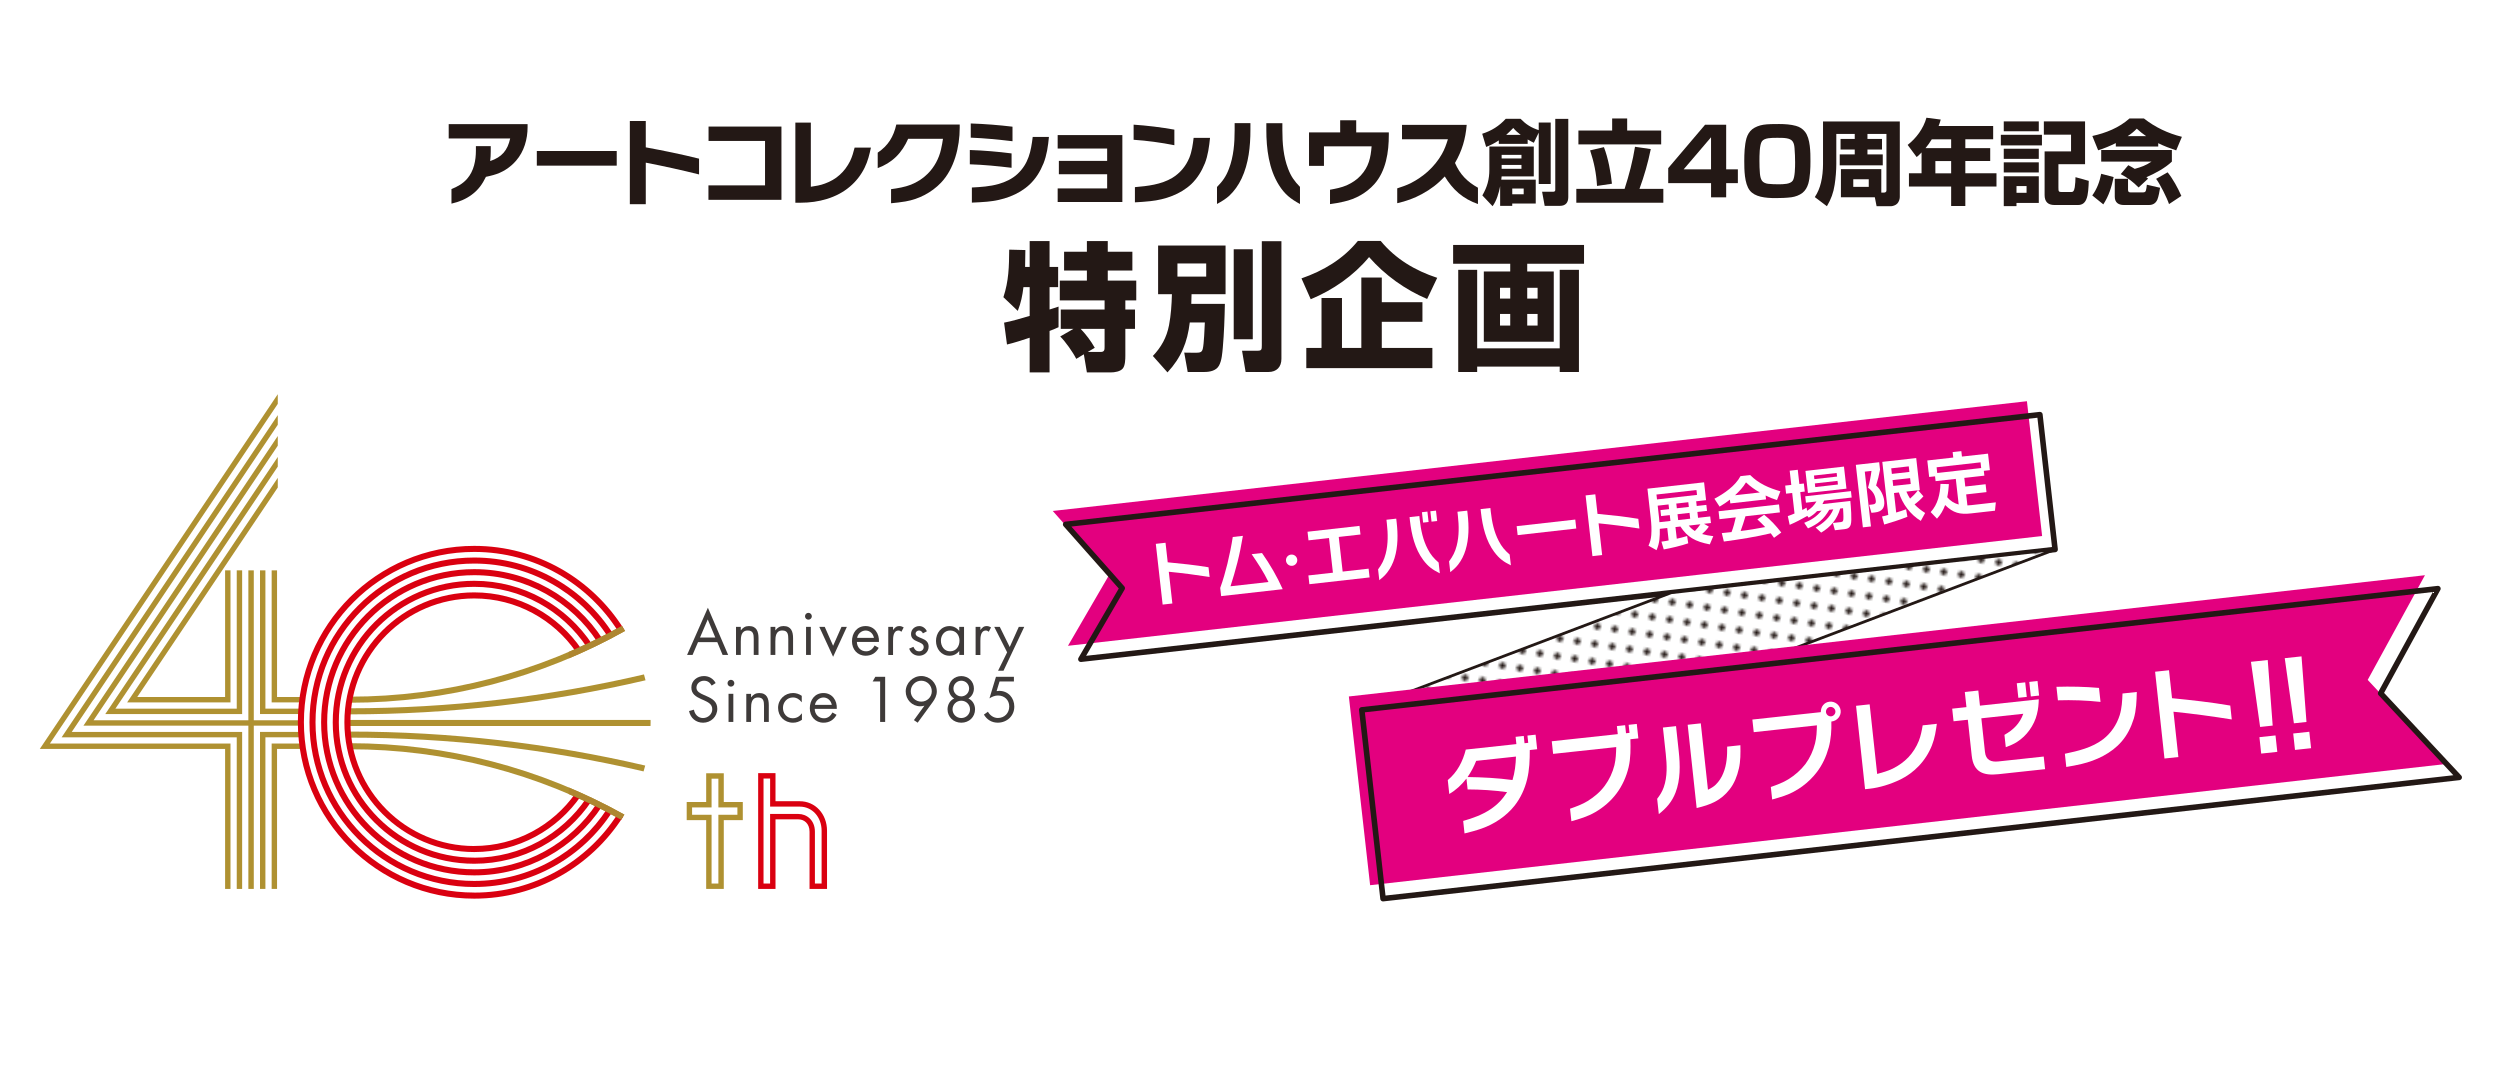 <?xml version="1.0" encoding="UTF-8"?>
<svg xmlns="http://www.w3.org/2000/svg" xmlns:xlink="http://www.w3.org/1999/xlink" viewBox="0 0 1024 440">
  <defs>
    <style>
      .cls-1, .cls-2 {
        fill: none;
      }

      .cls-3 {
        fill: #e3007f;
        mix-blend-mode: multiply;
      }

      .cls-4 {
        isolation: isolate;
      }

      .cls-5 {
        fill: #3e3a39;
      }

      .cls-6 {
        stroke: #fff;
        stroke-width: 2.16px;
      }

      .cls-6, .cls-7, .cls-2 {
        stroke-linecap: round;
        stroke-linejoin: round;
      }

      .cls-6, .cls-8 {
        fill: #fff;
      }

      .cls-7 {
        fill: url(#_新規パターンスウォッチ_10);
        stroke-width: 1.15px;
      }

      .cls-7, .cls-2 {
        stroke: #231815;
      }

      .cls-9 {
        fill: #231815;
      }

      .cls-10 {
        fill: #3e3a39;
      }

      .cls-11 {
        fill: #ae8630;
      }

      .cls-2 {
        stroke-width: 2.29px;
      }

      .cls-12 {
        fill: #af9131;
      }

      .cls-13 {
        fill: #da0010;
      }
    </style>
    <pattern id="_新規パターンスウォッチ_10" data-name="新規パターンスウォッチ 10" x="0" y="0" width="6.91" height="6.91" patternTransform="translate(-14256.82 -17087.43) rotate(-171.43) scale(1.03)" patternUnits="userSpaceOnUse" viewBox="0 0 6.91 6.91">
      <g>
        <rect class="cls-1" width="6.91" height="6.91"/>
        <rect class="cls-1" x="0" y="0" width="6.91" height="6.91"/>
        <path class="cls-9" d="M4.72,3.45c0,.7-.57,1.27-1.27,1.27s-1.27-.57-1.27-1.27.57-1.27,1.27-1.27,1.27.57,1.27,1.27Z"/>
      </g>
    </pattern>
  </defs>
  <g class="cls-4">
    <g id="_レイヤー_1" data-name="レイヤー_1">
      <g>
        <path class="cls-9" d="M193.23,79.75c-2.49,1.85-5.21,2.94-8.31,3.66v-5.96c2.49-1.02,4.64-2.19,6.42-4.23,2.76-3.17,3.59-7.47,3.59-11.59v-1.77h6.08v2.15c0,1.32-.08,2.64-.23,3.96,4.79-1.62,7.1-4.34,8.19-9.25h-25.18v-5.89h32.31v1.25c0,4.91-1.43,9.97-4.68,13.7-2.45,2.87-5.78,4.98-9.4,5.93-.98.3-1.96.49-2.98.72-1.47,3.02-3.1,5.32-5.81,7.32Z"/>
        <path class="cls-9" d="M219.88,67.85v-6h32.73v6h-32.73Z"/>
        <path class="cls-9" d="M264.51,66.61v17.03h-6.53v-34.09h6.53v10.8c7.32,1.36,14.61,2.83,21.82,4.64v6.46c-7.21-1.81-14.5-3.4-21.82-4.83Z"/>
        <path class="cls-9" d="M290.18,81.86v-5.93h23.18v-18.2h-23.14v-5.89h29.86v30.01h-29.9Z"/>
        <path class="cls-9" d="M354.17,68.65c-1.43,2.94-3.47,5.59-6,7.74-5.47,4.72-12.99,6.64-20.12,6.64h-2.27v-32.8h6.34v26.27c1.96-.3,3.93-.6,5.78-1.32,2.19-.79,4.3-1.96,6.04-3.55,1.77-1.55,3.17-3.51,4.23-5.59.87-1.77,1.4-3.7,1.89-5.59h6.68c-.6,2.79-1.28,5.62-2.57,8.19Z"/>
        <path class="cls-9" d="M365,77.48c2.76-.38,5.55-.83,8.15-1.85,2.53-1.02,4.87-2.49,6.79-4.42,2.76-2.72,4.68-6.3,5.51-10.08.34-1.4.57-2.83.79-4.27h-14.27c-1.21,2.76-2.79,5.25-4.95,7.36-2.23,2.15-4.61,3.55-7.51,4.64v-6.34c4.3-2.87,6.49-6.53,7.62-11.51h25.97v1.36c0,7.74-2.23,16.8-7.7,22.5-3.85,4-8.98,6.68-14.46,7.63-1.96.34-3.96.57-5.96.75v-5.78Z"/>
        <path class="cls-9" d="M397.24,67.29v-5.85c5.74.19,11.44.68,17.1,1.4v5.89c-5.66-.68-11.36-1.25-17.1-1.43ZM397.62,56.38v-5.81c5.7.19,11.44.64,17.1,1.32v5.96c-5.7-.68-11.36-1.25-17.1-1.47ZM427.37,67.02c-1.28,3.21-3.13,6.19-5.66,8.57-4.64,4.34-11.1,6.46-17.33,7.02-2.11.19-4.19.3-6.3.38v-6.19c3.66-.19,7.36-.42,10.91-1.43,2.79-.79,5.59-2.08,7.74-4.08,4.57-4.27,5.55-9.29,6.27-15.21h6.64c-.34,3.74-.87,7.47-2.26,10.95Z"/>
        <path class="cls-9" d="M433.22,82.73v-5.55h20.27v-5.81h-19.78v-5.47h19.78v-5.06h-20.27v-5.51h26.5v27.41h-26.5Z"/>
        <path class="cls-9" d="M464.33,57.25v-6.19c5.59.38,11.17,1.06,16.69,2.04v6.38c-5.51-1.09-11.1-1.85-16.69-2.23ZM493.47,66.99c-1.25,3.13-3.06,6.04-5.47,8.38-4.49,4.23-10.76,6.38-16.8,7.02-2.11.23-4.23.38-6.34.49v-6.23c5.21-.45,10.76-1.06,15.33-3.81,3.13-1.89,5.55-4.79,6.95-8.19,1.06-2.6,1.43-5.44,1.77-8.19h6.72c-.38,3.59-.83,7.21-2.15,10.53Z"/>
        <path class="cls-9" d="M498.46,76.61c2.3-2.34,3.74-4.34,4.91-7.47,1.92-5.02,2.34-10.5,2.34-15.82v-2.87h6.46v2.76c0,6.72-.72,13.78-3.62,19.93-1.25,2.64-2.98,5.13-5.13,7.13-1.51,1.32-3.21,2.34-4.94,3.28v-6.95ZM523.86,75.82c-4.15-6.57-5.17-14.95-5.17-22.58v-2.79h6.57v2.91c0,5.29.42,10.76,2.34,15.74,1.17,3.1,2.57,5.1,4.87,7.44v7.02c-3.81-2.08-6.27-4-8.61-7.74Z"/>
        <path class="cls-9" d="M544.78,77.71c2.34-.42,4.64-.87,6.83-1.81,2.15-.98,4.15-2.26,5.74-4,3.32-3.62,4.08-7.29,4.46-11.97h-19.52v8h-6.12v-13.7h12.76v-4.98h6.57v4.98h13.36v1.02c0,6.98-1.13,14.76-5.93,20.16-3.28,3.66-7.7,6.12-12.5,7.17-1.89.42-3.62.79-5.66,1.02v-5.89Z"/>
        <path class="cls-9" d="M597.4,79.07c-2.26-1.92-4.08-4.27-5.62-6.79-2.83,3.02-5.74,5.25-9.36,7.21-3.17,1.74-6.57,2.95-10.12,3.74v-6.08c1.89-.6,3.74-1.25,5.51-2.11,2.57-1.32,4.95-2.94,7.06-4.83,2.27-2.08,4.23-4.45,5.74-7.13,1.09-1.89,1.81-3.96,2.45-6.04h-18.8v-5.89h26.5c-.49,5.78-1.89,10.57-4.79,15.59,2.04,4.72,4.95,7.66,9.4,10.15v6.68c-2.94-1.02-5.55-2.45-7.97-4.49Z"/>
        <path class="cls-9" d="M608.73,60.19l-1.62-5.4c3.81-1.21,6.95-3.17,9.63-6.12h6.08c2.3,2.34,4.3,3.59,7.44,4.64v-3.13h4.91v25.18h-4.91v-21.03l-2,4.15c-.87-.42-1.7-.87-2.53-1.36v1.81h-11.82v-1.43c-1.74,1.17-3.25,1.93-5.17,2.68ZM629.04,73.59v9.78h-9.63v.94h-4.95v-8.04c-.57,2.83-1.4,5.85-3.1,8.19l-4.19-4.42c2-3.47,2.87-6.53,2.87-10.53v-9.48h18.2v12.23h-13.17c-.04.45-.08.87-.15,1.32h14.12ZM615.07,63.44v1.47h8.12v-1.47h-8.12ZM615.07,67.55v1.59h8.12v-1.59h-8.12ZM622.89,55.25c-1.21-.94-2.08-1.66-3.06-2.83-.94.98-1.89,1.92-2.91,2.83h5.96ZM619.42,77.22v2.34h4.68v-2.34h-4.68ZM642.37,48.68v32.05c0,2.26-1.1,3.59-3.44,3.59h-6.23l-1.06-5.78h4.49c.49,0,.91-.15.91-.72v-29.14h5.32Z"/>
        <path class="cls-9" d="M665.43,77.37c1.81-5.55,3.36-11.51,4.27-17.25l6.46.94c-1.13,5.55-2.68,10.99-4.64,16.31h9.78v5.66h-35.64v-5.66h19.78ZM666.49,48.53v4.95h13.93v5.66h-33.9v-5.66h13.82v-4.95h6.15ZM660.26,75.25l-6.12.91c-.3-5.25-1.21-9.63-2.83-14.57l5.66-1.32c1.7,4.38,2.83,10.31,3.28,14.99Z"/>
        <path class="cls-9" d="M707.04,51.09v18.27h4.79v5.66h-4.79v5.81h-6.19v-5.81h-17.55v-6.15l15.1-17.78h8.64ZM689.63,69.36h11.21v-13.14l-11.21,13.14Z"/>
        <path class="cls-9" d="M740.64,75.33c-.42,1.4-1.17,2.72-2.34,3.66-1.25.98-2.91,1.58-4.53,1.81-2,.26-4.49.34-6.49.34-4.3,0-8.49-.49-10.57-3.13-2.23-2.83-2.26-8.61-2.26-12.04,0-2.98.11-6.49.91-9.36.42-1.4,1.17-2.72,2.34-3.66,1.25-.98,2.94-1.59,4.53-1.85,1.81-.3,4.49-.3,6.49-.3,2.45,0,4.87.19,6.87.75,1.62.45,2.76,1.21,3.7,2.38,2.27,2.76,2.27,8.61,2.27,12.04,0,2.95-.11,6.53-.91,9.36ZM721.69,57.89c-1.02,1.36-1.02,5.85-1.02,8.08,0,1.59.04,3.51.19,5.1.11,1.06.26,2.04.83,2.94.53.79,1.62,1.17,2.53,1.28,1.4.15,2.79.19,4.23.19,2.15,0,4.83-.04,5.85-1.47.94-1.32.98-5.74.98-7.44s-.08-4.08-.23-5.78c-.08-.98-.19-2.04-.79-2.87-1.02-1.47-3.62-1.47-6.23-1.47s-5.29,0-6.34,1.43Z"/>
        <path class="cls-9" d="M752.15,54.87v12.27c0,2.72-.26,5.89-.68,8.53-.49,3.25-1.47,5.96-3.17,8.8l-4.95-3.74c1.25-1.92,2-3.74,2.53-5.96.57-2.3.83-5.21.83-7.55v-17.48h31.45v30.99c0,.91-.42,2-1.02,2.64-.64.72-1.96,1.09-2.49,1.09h-6l-.72-3.66h-13.89v-11.51h16.54v9.59h1.13c.34,0,.98-.11.98-.91v-23.1h-7.78v2.04h5.96v4.34h-5.96v2h6.27v4.46h-17.63v-4.46h6.15v-2h-5.81v-4.34h5.81v-2.04h-7.55ZM759.1,73.44v3.1h6.34v-3.1h-6.34Z"/>
        <path class="cls-9" d="M785.07,64.34l-3.7-4.98c3.55-2.76,6.49-6.76,7.7-11.14l5.85.75c-.26.98-.49,1.7-.87,2.64h22.35v5.44h-11.4v3.62h10.19v5.28h-10.19v5.02h12.76v5.44h-12.76v7.97h-5.81v-7.97h-17.29v-5.44h5.17v-8.53c-.68.76-1.25,1.25-2,1.89ZM799.19,60.68v-3.62h-7.93c-.68,1.17-1.7,2.57-2.57,3.62h10.49ZM792.73,65.97v5.02h6.46v-5.02h-6.46Z"/>
        <path class="cls-9" d="M836.38,55.21v4.34h-16.84v-4.34h16.84ZM835.09,49.73v4.04h-14.35v-4.04h14.35ZM835.09,60.91v4.15h-14.35v-4.15h14.35ZM835.09,66.5v4.15h-14.35v-4.15h14.35ZM835.09,72.2v10.91h-9.14v1.32h-5.21v-12.23h14.35ZM825.96,76.2v2.76h4.12v-2.76h-4.12ZM854.04,49.73v17.52h-10.91v9.55c0,1.66.08,1.85,1.4,1.85h3.89c.6,0,1.13-.26,1.4-1.93.23-1.4.26-2.75.3-4.15l5.44,1.51c-.04,1.09-.08,2.53-.23,3.96-.15,1.4-.34,2.57-.76,3.55-.6,1.47-1.62,2.38-3.43,2.38h-9.63c-2.72,0-4.04-1.4-4.04-4.08v-17.89h10.83v-6.83h-11.14v-5.44h16.87Z"/>
        <path class="cls-9" d="M861.52,83.71l-4.53-3.66c1.93-2.64,3.06-5.74,3.66-8.87l5.1,1.36c-.87,4.08-1.92,7.62-4.23,11.17ZM859.4,61.55l-2.38-5.85c5.51-1.21,10.95-3.36,15.21-7.17h5.93c4.57,3.59,9.89,6.12,15.55,7.51l-2.34,5.55c-2.53-.83-4.98-1.77-7.36-2.94v1.36h-17.37v-1.4c-2.38,1.17-4.68,2.15-7.25,2.95ZM881.26,66.19h-20.61v-4.76h28.95v4.76c-2.64,2.57-7.06,4.98-10.46,6.38.23.19.49.42.72.6l-3.89,3.62c-2.34-2.34-4.38-3.93-7.32-5.47l3.1-3.66c.94.49,1.74.94,2.64,1.51,2.76-.79,4.45-1.36,6.87-2.98ZM871.64,73.25v4.46c0,.72.23,1.09.98,1.09h5.17c.64,0,1.02-.19,1.17-.76.19-.64.3-1.4.38-2.38l5.44,1.25c-.19,1.25-.64,3.74-1.13,4.87-.68,1.51-1.85,2.19-3.47,2.19h-10.23c-2.26,0-3.74-1.02-3.74-3.4v-7.32h5.44ZM879.07,55.77c-1.43-.98-2.57-1.89-3.85-3.06-1.21,1.25-2.26,2.08-3.74,3.06h7.59ZM893.49,80.24l-5.06,3.36c-.79-2.45-3.74-8.34-5.29-10.34l4.72-2.68c2.23,2.79,4.19,6.42,5.62,9.66Z"/>
      </g>
      <g>
        <path class="cls-9" d="M421.75,117.6h-2.55c-.4,3.45-1.02,6.46-2.32,9.74l-5.89-5.61c2.21-6.68,2.32-12.57,2.38-19.48l6.62.17c0,2.32-.06,4.81-.11,6.91h1.87v-10.59h8.15v10.59h3.51v8.27h-3.51v9.17c1.19-.4,2.43-.74,3.68-1.19v8.44c-1.19.57-2.44,1.08-3.68,1.53v16.99h-8.15v-14.21c-2.77.91-6.51,2.15-9.29,2.78l-1.19-8.95c3.11-.57,7.42-1.87,10.48-2.77v-11.78ZM434.49,134.7v-7.93h17.95v-3.74h-18.35v-8.1h11.1v-4.13h-9.34v-7.7h9.34v-4.36h8.55v4.36h10.08v7.7h-10.08v4.13h11.67v8.1h-4.47v3.74h3.96v7.93h-3.96v10.93c0,1.53-.06,4.08-1.02,5.27-1.02,1.3-3.4,1.64-4.93,1.64h-9.8l-1.25-7.42-3.11,1.87c-1.3-2.66-4.47-7.13-6.57-9.17l5.44-3.12h-5.21ZM448.42,142.46l-2.89,1.7h5.27c1.58,0,1.64-.85,1.64-2.1v-7.36h-9.8c2.21,2.32,4.19,4.93,5.78,7.76Z"/>
        <path class="cls-9" d="M478.21,152.54l-6-6.74c3.45-3.62,5.66-7.59,6.62-12.57.79-4.19,1.08-8.44,1.19-12.74h-5.66v-19.93h27.63v19.93h-13.93c-.06,1.3-.06,2.61-.11,3.96h13.76c-.11,5.78-.34,12.23-.85,17.95-.23,2.32-.4,5.21-1.53,7.3-1.13,2.15-3.79,2.66-6,2.66h-6.85l-1.42-7.93,4.7.06c2.04,0,2.55-.34,2.89-1.59.51-1.98.74-8.49.85-10.82h-6.17c-.96,8.1-3.51,14.38-9.12,20.44ZM482.28,107.92v5.38h11.78v-5.38h-11.78ZM513.14,102.09v36.86h-7.81v-36.86h7.81ZM524.87,98.8v48.19c0,3.28-1.92,5.38-5.32,5.38h-9.34l-1.47-8.72h6.4c1.59,0,1.7-.45,1.7-2.21v-42.64h8.04Z"/>
        <path class="cls-9" d="M533.08,114.03c8.95-3.11,17.04-7.87,23.1-15.35h9.34c6.12,7.42,14.16,12.17,23.16,15.12l-4.13,8.66c-9.06-3.85-17.27-9.74-23.78-17.16-6.34,7.64-14.78,13.48-23.9,17.27l-3.79-8.55ZM582.63,131.81h-16.65v10.7h20.72v8.27h-51.64v-8.27h6.23v-20.44h8.38v20.44h7.93v-28.82h8.38v10.08h16.65v8.04Z"/>
        <path class="cls-9" d="M625.55,108.03v3.17h10.87v28.77h-28.65v-28.77h10.82v-3.17h-23.39v-7.7h53.62v7.7h-23.27ZM605.05,110.52v32.16h33.81v-32.16h7.87v41.85h-7.87v-2.21h-33.81v2.21h-7.76v-41.85h7.76ZM614.4,117.88v4.42h4.19v-4.42h-4.19ZM614.4,128.59v4.76h4.19v-4.76h-4.19ZM625.55,117.88v4.42h4.25v-4.42h-4.25ZM625.55,128.59v4.76h4.25v-4.76h-4.25Z"/>
      </g>
      <g>
        <path class="cls-12" d="M294.25,318.95v11.77h7.79v3.01h-7.79v28.17h-2.79v-28.17h-7.98v-3.01h7.98v-11.77h2.79M296.46,316.73h-7.21v11.77h-7.98v7.43h7.98v28.17h7.21v-28.17h7.79v-7.43h-7.79v-11.77h0Z"/>
        <path class="cls-13" d="M315.44,318.89v11.5h12.11c5.12,0,8.98,4.25,8.98,9.9v21.61h-2.74v-21.23c0-4.77-3.39-7.27-6.74-7.27h-11.62v28.5h-2.69v-43h2.69M317.65,316.68h-7.11v47.43h7.11v-28.5h9.41c2.18,0,4.53,1.58,4.53,5.06v23.44h7.16v-23.82c0-6.9-4.81-12.11-11.2-12.11h-9.9v-11.5h0Z"/>
        <g>
          <path class="cls-5" d="M285.9,263.03l-2.23,5.24h-2.25l8.53-19.35,8.31,19.35h-2.28l-2.18-5.24h-7.89ZM289.89,253.72l-3.16,7.4h6.25l-3.09-7.4Z"/>
          <path class="cls-5" d="M303.44,258.15h.05c.81-1.1,1.86-1.72,3.28-1.72,3.19,0,3.92,2.3,3.92,5v6.84h-1.96v-6.49c0-1.86-.15-3.53-2.43-3.53-2.7,0-2.87,2.5-2.87,4.56v5.46h-1.96v-11.51h1.96v1.4Z"/>
          <path class="cls-5" d="M317.59,258.15h.05c.81-1.1,1.86-1.72,3.28-1.72,3.19,0,3.92,2.3,3.92,5v6.84h-1.96v-6.49c0-1.86-.15-3.53-2.43-3.53-2.69,0-2.87,2.5-2.87,4.56v5.46h-1.96v-11.51h1.96v1.4Z"/>
          <path class="cls-5" d="M332.53,252.42c0,.78-.64,1.4-1.4,1.4s-1.4-.61-1.4-1.4.64-1.4,1.4-1.4,1.4.64,1.4,1.4ZM332.12,268.27h-1.96v-11.51h1.96v11.51Z"/>
          <path class="cls-5" d="M341.25,264.5l3.43-7.74h2.2l-5.64,12.27-5.66-12.27h2.23l3.43,7.74Z"/>
          <path class="cls-5" d="M350.98,262.93c.02,2.13,1.54,3.85,3.77,3.85,1.67,0,2.74-1,3.5-2.38l1.67.96c-1.1,2.06-2.96,3.23-5.32,3.23-3.43,0-5.63-2.62-5.63-5.93s1.98-6.22,5.59-6.22,5.66,3.06,5.46,6.49h-9.04ZM357.96,261.27c-.27-1.67-1.67-3.01-3.38-3.01s-3.26,1.35-3.5,3.01h6.88Z"/>
          <path class="cls-5" d="M365.79,258.01h.05c.69-.91,1.27-1.57,2.55-1.57.66,0,1.2.22,1.76.54l-.93,1.79c-.39-.27-.66-.51-1.18-.51-2.16,0-2.25,2.77-2.25,4.26v5.76h-1.96v-11.51h1.96v1.25Z"/>
          <path class="cls-5" d="M378.02,259.43c-.27-.61-.86-1.18-1.57-1.18s-1.42.54-1.42,1.27c0,1.05,1.32,1.45,2.67,2.01,1.35.56,2.67,1.37,2.67,3.31,0,2.18-1.76,3.75-3.9,3.75-1.94,0-3.45-1.1-4.07-2.92l1.74-.73c.49,1.08,1.05,1.84,2.35,1.84,1.05,0,1.86-.71,1.86-1.76,0-2.57-5.19-1.69-5.19-5.32,0-1.94,1.57-3.26,3.43-3.26,1.32,0,2.55.93,3.06,2.13l-1.64.86Z"/>
          <path class="cls-5" d="M394.87,268.27h-1.96v-1.59h-.05c-1,1.27-2.35,1.91-3.97,1.91-3.38,0-5.51-2.87-5.51-6.05s2.08-6.1,5.54-6.1c1.57,0,2.99.74,3.94,1.96h.05v-1.64h1.96v11.51ZM385.39,262.39c0,2.25,1.32,4.39,3.77,4.39s3.85-2.03,3.85-4.36-1.45-4.17-3.87-4.17c-2.28,0-3.75,1.98-3.75,4.14Z"/>
          <path class="cls-5" d="M401.57,258.01h.05c.69-.91,1.27-1.57,2.55-1.57.66,0,1.2.22,1.76.54l-.93,1.79c-.39-.27-.66-.51-1.18-.51-2.16,0-2.25,2.77-2.25,4.26v5.76h-1.96v-11.51h1.96v1.25Z"/>
          <path class="cls-5" d="M407.23,256.76h2.28l4.07,8.26,3.72-8.26h2.23l-8.5,17.98h-2.23l3.72-7.55-5.29-10.44Z"/>
          <path class="cls-5" d="M291.51,280.83c-.74-1.27-1.62-2.01-3.19-2.01s-3.06,1.18-3.06,2.87c0,1.59,1.64,2.33,2.89,2.89l1.22.54c2.4,1.05,4.43,2.25,4.43,5.19,0,3.23-2.6,5.71-5.81,5.71-2.96,0-5.17-1.91-5.76-4.78l2.01-.56c.27,1.89,1.72,3.43,3.7,3.43s3.8-1.52,3.8-3.6-1.69-2.89-3.41-3.68l-1.13-.49c-2.16-.98-4.02-2.08-4.02-4.73,0-2.87,2.43-4.7,5.17-4.7,2.06,0,3.8,1.05,4.78,2.87l-1.64,1.05Z"/>
          <path class="cls-5" d="M300.79,279.85c0,.78-.64,1.4-1.4,1.4s-1.4-.61-1.4-1.4.64-1.4,1.4-1.4,1.4.64,1.4,1.4ZM300.37,295.7h-1.96v-11.51h1.96v11.51Z"/>
          <path class="cls-5" d="M307.65,285.59h.05c.81-1.1,1.86-1.72,3.28-1.72,3.19,0,3.92,2.3,3.92,5v6.84h-1.96v-6.49c0-1.86-.15-3.53-2.43-3.53-2.7,0-2.87,2.5-2.87,4.56v5.46h-1.96v-11.51h1.96v1.4Z"/>
          <path class="cls-5" d="M328.4,287.62h-.05c-.91-1.15-2.03-1.94-3.58-1.94-2.38,0-4.07,1.96-4.07,4.26s1.57,4.26,3.97,4.26c1.64,0,2.79-.74,3.75-1.98h.05v2.62c-1.13.76-2.28,1.18-3.65,1.18-3.48,0-6.12-2.6-6.12-6.08s2.77-6.08,6.15-6.08c1.25,0,2.52.42,3.55,1.15v2.6Z"/>
          <path class="cls-10" d="M333.71,290.36c.02,2.13,1.54,3.85,3.77,3.85,1.67,0,2.74-1,3.5-2.38l1.67.96c-1.1,2.06-2.96,3.23-5.32,3.23-3.43,0-5.63-2.62-5.63-5.93s1.98-6.22,5.59-6.22,5.66,3.06,5.46,6.49h-9.04ZM340.69,288.7c-.27-1.67-1.67-3.01-3.38-3.01s-3.26,1.35-3.5,3.01h6.88Z"/>
          <path class="cls-5" d="M357.44,279.14l1.08-1.91h4.04v18.47h-2.06v-16.56h-3.06Z"/>
          <path class="cls-5" d="M374.34,294.97l4.26-5.86-.05-.05c-.49.15-1.03.24-1.59.24-3.38,0-5.98-2.74-5.98-6.1s2.89-6.3,6.37-6.3,6.37,2.79,6.37,6.3c0,1.67-.76,3.11-1.72,4.43l-6.12,8.38-1.54-1.05ZM373.04,283.13c0,2.4,1.91,4.26,4.31,4.26s4.31-1.86,4.31-4.26-1.94-4.31-4.31-4.31-4.31,1.94-4.31,4.31Z"/>
          <path class="cls-5" d="M398.91,282.06c0,1.62-.83,3.23-2.25,4.04,1.74.78,2.72,2.55,2.72,4.43,0,3.18-2.45,5.49-5.63,5.49s-5.64-2.3-5.64-5.49c0-1.89.98-3.65,2.72-4.43-1.42-.81-2.25-2.43-2.25-4.04,0-2.96,2.28-5.14,5.17-5.14s5.17,2.18,5.17,5.14ZM390.16,290.56c0,1.96,1.57,3.55,3.58,3.55s3.58-1.59,3.58-3.55-1.57-3.55-3.58-3.55-3.58,1.59-3.58,3.55ZM390.53,282.01c0,1.79,1.44,3.23,3.21,3.23s3.21-1.45,3.21-3.23-1.44-3.19-3.21-3.19-3.21,1.42-3.21,3.19Z"/>
          <path class="cls-5" d="M409.41,279.14l-1.2,3.94,1.1-.1c3.65,0,6.15,2.87,6.15,6.44,0,3.82-3.01,6.59-6.79,6.59-2.43,0-4.43-1.22-5.66-3.31l1.64-1.18c.83,1.49,2.33,2.57,4.09,2.57,2.72,0,4.65-2.03,4.65-4.73s-2.03-4.48-4.61-4.48c-1.27,0-2.45.49-3.5,1.18l2.67-8.84h7.35v1.91h-5.9Z"/>
        </g>
        <polygon class="cls-12" points="111.27 364.1 113.48 364.1 113.48 306.76 124.1 306.76 124.1 304.55 111.27 304.55 111.27 364.1"/>
        <polygon class="cls-12" points="113.48 285.49 113.48 233.62 111.27 233.62 111.27 287.7 124.1 287.7 124.1 285.49 113.48 285.49"/>
        <polygon class="cls-12" points="113.78 165.43 113.78 161.46 16.3 306.76 92.2 306.76 92.2 364.1 94.41 364.1 94.41 304.55 20.44 304.55 113.78 165.43"/>
        <polygon class="cls-12" points="113.78 195.72 52.07 287.7 94.41 287.7 94.41 233.62 92.2 233.62 92.2 285.49 56.22 285.49 113.78 199.69 113.78 195.72"/>
        <polygon class="cls-12" points="106.5 364.1 108.71 364.1 108.71 302 124.1 302 124.1 299.79 106.5 299.79 106.5 364.1"/>
        <polygon class="cls-12" points="108.71 233.62 106.5 233.62 106.5 292.47 124.1 292.47 124.1 290.26 108.71 290.26 108.71 233.62"/>
        <polygon class="cls-12" points="113.78 173.99 113.78 170.03 25.24 302 96.97 302 96.97 364.1 99.18 364.1 99.18 299.79 29.39 299.79 113.78 173.99"/>
        <polygon class="cls-12" points="113.78 187.16 43.13 292.47 99.18 292.47 99.18 233.62 96.97 233.62 96.97 290.26 47.27 290.26 113.78 191.13 113.78 187.16"/>
        <path class="cls-12" d="M142.86,297.37h123.59c.01-.51.04-1.02.04-1.54,0-.32-.02-.63-.02-.95h-123.61v2.49Z"/>
        <path class="cls-12" d="M143.28,292.6c40.93,0,81.62-4.7,121.13-13.95-.2-.81-.41-1.61-.64-2.41-39.3,9.2-79.77,13.87-120.49,13.87v2.49Z"/>
        <path class="cls-12" d="M143.28,302.14c40.66,0,81.08,4.66,120.33,13.83.23-.8.46-1.59.67-2.4-39.47-9.23-80.11-13.92-121-13.92v2.49Z"/>
        <path class="cls-12" d="M143.28,287.84c39.68,0,78.42-10.14,112.76-29.41-.43-.71-.89-1.4-1.34-2.1-33.94,19.01-72.21,29.02-111.41,29.02v2.49Z"/>
        <path class="cls-12" d="M143.28,306.9c39.09,0,77.26,9.95,111.13,28.86.46-.69.91-1.39,1.34-2.1-34.27-19.17-72.91-29.25-112.48-29.25v2.49Z"/>
        <polygon class="cls-12" points="101.73 233.62 101.73 298.01 101.73 298.43 101.73 364.1 103.95 364.1 103.95 298.43 103.95 298.01 103.95 233.62 101.73 233.62"/>
        <polygon class="cls-12" points="124.1 295.02 105.37 295.02 105.37 295.02 38.33 295.02 113.78 182.56 113.78 178.59 34.18 297.23 107.26 297.23 107.26 297.23 124.1 297.23 124.1 295.02"/>
        <path class="cls-13" d="M194.24,356.06c-33.21,0-60.23-27.02-60.23-60.23s27.02-60.23,60.23-60.23c21.1,0,39.69,10.91,50.45,27.39.75-.37,1.49-.74,2.24-1.12-11.18-17.28-30.61-28.75-52.68-28.75-34.58,0-62.72,28.13-62.72,62.72s28.13,62.72,62.72,62.72c21.88,0,41.17-11.27,52.4-28.31-.74-.38-1.49-.75-2.24-1.11-10.8,16.22-29.25,26.93-50.16,26.93Z"/>
        <path class="cls-13" d="M194.24,365.59c-38.47,0-69.76-31.29-69.76-69.76s31.29-69.76,69.76-69.76c24.77,0,46.56,12.99,58.94,32.51.73-.4,1.46-.79,2.19-1.19-12.81-20.29-35.41-33.8-61.12-33.8-39.84,0-72.25,32.41-72.25,72.25s32.41,72.25,72.25,72.25c25.53,0,47.99-13.32,60.84-33.36-.73-.4-1.46-.8-2.19-1.19-12.43,19.27-34.07,32.07-58.65,32.07Z"/>
        <path class="cls-13" d="M194.24,346.53c-27.95,0-50.7-22.74-50.7-50.7s22.74-50.7,50.7-50.7c17.28,0,32.56,8.7,41.71,21.93.77-.34,1.54-.7,2.31-1.05-9.58-14.1-25.73-23.37-44.02-23.37-29.33,0-53.18,23.86-53.18,53.18s23.86,53.18,53.18,53.18c18.09,0,34.09-9.09,43.7-22.93-.77-.35-1.53-.7-2.31-1.04-9.19,12.98-24.31,21.48-41.39,21.48Z"/>
        <path class="cls-13" d="M194.24,360.83c-35.84,0-65-29.16-65-65s29.16-64.99,65-64.99c22.95,0,43.15,11.97,54.72,29.99.74-.38,1.48-.76,2.21-1.15-11.99-18.81-33.02-31.32-56.93-31.32-37.21,0-67.48,30.27-67.48,67.48s30.27,67.48,67.48,67.48c23.72,0,44.61-12.32,56.65-30.88-.73-.39-1.48-.77-2.22-1.15-11.61,17.77-31.67,29.54-54.43,29.54Z"/>
        <path class="cls-13" d="M194.24,351.29c-30.58,0-55.46-24.88-55.46-55.46s24.88-55.46,55.46-55.46c19.21,0,36.17,9.82,46.12,24.7.76-.35,1.5-.72,2.26-1.08-10.38-15.71-28.18-26.1-48.38-26.1-31.95,0-57.95,26-57.95,57.95s26,57.95,57.95,57.95c20,0,37.67-10.19,48.09-25.65-.76-.36-1.51-.73-2.27-1.08-10,14.63-26.8,24.25-45.82,24.25Z"/>
        <path class="cls-11" d="M232.93,269.71c7.88-3.33,15.61-7.07,23.11-11.28-.43-.71-.89-1.4-1.34-2.1-7.07,3.96-14.34,7.51-21.76,10.68v2.7Z"/>
        <path class="cls-11" d="M232.93,322.54v2.7c7.32,3.13,14.5,6.63,21.48,10.53.46-.69.91-1.39,1.34-2.1-7.41-4.15-15.04-7.84-22.83-11.13Z"/>
      </g>
      <g>
        <g>
          <polygon class="cls-6" points="436.51 214.79 835.53 169.84 841.76 225.06 442.74 270.01 459.65 240.92 436.51 214.79"/>
          <polygon class="cls-3" points="431.21 209.29 830.23 164.34 836.45 219.56 437.44 264.52 454.35 235.42 431.21 209.29"/>
          <polygon class="cls-2" points="436.51 214.79 835.53 169.84 841.76 225.06 442.74 270.01 459.65 240.92 436.51 214.79"/>
          <polygon class="cls-8" points="841.76 225.06 684.54 242.77 557.79 290.77 562.02 331.1 841.76 225.06"/>
          <polygon class="cls-7" points="841.76 225.06 684.54 242.77 557.79 290.77 562.02 331.1 841.76 225.06"/>
          <polygon class="cls-6" points="998.56 241.11 557.79 290.76 566.5 368.08 1007.27 318.42 975.12 283.98 998.56 241.11"/>
          <polygon class="cls-3" points="993.26 235.61 552.49 285.27 561.2 362.58 1001.97 312.92 969.81 278.48 993.26 235.61"/>
          <polygon class="cls-2" points="998.56 241.11 557.79 290.76 566.5 368.08 1007.27 318.42 975.12 283.98 998.56 241.11"/>
        </g>
        <g>
          <path class="cls-8" d="M626.6,307.2c0,4.06-.13,8.1-1.11,12.07-.95,3.88-2.64,7.57-5.12,10.73-3.43,4.35-8.47,7.63-13.51,9.38-2.29.81-4.63,1.42-6.99,2l-.55-5.13c3.9-1.1,7.74-2.48,11.15-4.74,2.92-1.96,4.95-4.11,6.84-7.05-5.35-.75-10.74-1.09-16.17-1.11l-.48-4.45c-1.98,2.55-4.24,4.68-7.04,6.31l-.61-5.69c3.91-3.24,6.14-7.62,7.38-12.5l20.72-2.24-.32-2.98,3.34-.36.32,2.98,1.51-.16-.32-2.98,3.34-.36.64,5.96-3.02.33ZM604.64,311.66c-.91,2.35-2.09,4.53-3.51,6.61,6.17.1,12.27.4,18.39,1.23.95-3.12,1.33-6.34,1.42-9.61l-16.3,1.76Z"/>
          <path class="cls-8" d="M667.81,302.79c.09,3.81.15,7.71-.73,11.46-.91,3.84-2.56,7.56-4.92,10.71-2.35,3.15-5.41,5.77-8.78,7.71-3.03,1.77-6.38,2.78-9.74,3.71l-.55-5.13c2.48-.87,5-1.79,7.22-3.15,2.68-1.66,5.15-3.73,7.01-6.27,1.86-2.5,3.2-5.41,3.96-8.43.58-2.44.67-4.94.73-7.4l-25.85,2.79-.56-5.17,27.04-2.92-.36-3.3,3.38-.37.36,3.3,1.43-.15-.36-3.3,3.34-.36.64,5.92-3.26.35Z"/>
          <path class="cls-8" d="M678.78,327.18c1.13-1.45,2.09-3,2.7-4.76,1.51-4.27,1.3-9.15.82-13.6l-1.17-10.82,5.37-.58,1.12,10.42c.6,5.53.72,11.51-1.32,16.8-1.48,3.82-3.7,6.31-6.85,8.82l-.68-6.28ZM712.21,314.92c-.68,2.97-1.82,5.91-3.69,8.32-3.71,4.78-7.92,6.37-13.57,7.74l-3.68-34.12,5.37-.58,2.94,27.2c1.11-.56,2.25-1.17,3.16-2.07,1.35-1.31,2.42-2.96,3.11-4.72,1.44-3.45,1.64-7.18,1.6-10.87l5.41-.58c.07,3.25.1,6.51-.64,9.68Z"/>
          <path class="cls-8" d="M748.98,306.37c-.98,3.56-2.55,6.95-4.8,9.89-3.38,4.43-8.12,7.92-13.39,9.73-1.59.53-3.27,1.04-4.91,1.49l-.55-5.13c2.48-.87,4.96-1.78,7.18-3.15,2.68-1.66,5.1-3.77,7.01-6.27,1.86-2.53,3.16-5.41,3.92-8.43.62-2.44.71-4.94.77-7.4l-25.88,2.8-.56-5.17,28.03-3.03c0-2.25,1.37-4.05,3.6-4.29,2.23-.24,4.3,1.43,4.54,3.65s-1.47,4.22-3.66,4.46l-.16.02c.11,3.61-.14,7.29-1.12,10.82ZM749.62,289.56c-1.03.11-1.81,1.12-1.7,2.11.12,1.07,1.08,1.85,2.16,1.74.99-.11,1.81-1.08,1.7-2.11-.12-1.07-1.09-1.85-2.16-1.74Z"/>
          <path class="cls-8" d="M791.38,305.17c-1.26,3.23-3.15,6.21-5.54,8.68-2.02,2.11-4.59,4.04-7.34,5.38-4.13,2.02-8.72,3.4-12.7,3.83l-1.87.2-3.69-34.16,5.57-.6,3.08,28.51c2.15-.59,4.34-1.19,6.36-2.17,2.37-1.18,4.61-2.75,6.45-4.68,1.8-1.92,3.25-4.21,4.23-6.65.82-2.06,1.23-4.24,1.6-6.41l5.8-.63c-.41,2.94-.85,5.92-1.96,8.7Z"/>
          <path class="cls-8" d="M834.37,292.4c-.58,2.4-1.67,4.68-3.1,6.65-1.36,1.92-3.08,3.55-5.03,4.81-1.46.96-3.05,1.58-4.67,2.19l-.55-5.05c3.64-2.04,6.29-4.66,7.72-8.64l-17.18,1.86,1.49,13.8c.36,3.34,2.5,4.2,5.57,3.86l18.49-2,.56,5.17-19.09,2.06c-6.2.67-10.22-.79-10.96-7.59l-1.59-14.71-5.85.63-.56-5.17,5.84-.63-.67-6.2,5.53-.6.67,6.2,24.1-2.6c-.06,2.02-.21,4-.73,5.95ZM826.71,285.82l-.64-5.96,3.46-.37.64,5.96-3.46.37ZM831.83,285.27l-.64-5.96,3.38-.37.64,5.96-3.38.37Z"/>
          <path class="cls-8" d="M842.92,286.85l-.6-5.53c5.81-.19,11.62-.05,17.43.45l.62,5.73c-5.82-.62-11.59-.84-17.45-.65ZM873.95,294.48c-1.04,3.37-2.63,6.6-4.95,9.26-4.14,4.83-10.42,7.76-16.35,9.17-2.08.51-4.21.9-6.3,1.24l-.58-5.41c5.47-1.15,11.16-2.49,15.69-5.96,3.19-2.48,5.52-5.91,6.75-9.78.9-2.87,1.05-5.95,1.17-8.94l5.85-.63c-.08,3.71-.2,7.46-1.26,11.04Z"/>
          <path class="cls-8" d="M890.25,291.51l2.01,18.57-5.69.61-3.84-35.55,5.69-.61,1.24,11.45c7.97.79,15.95,1.66,23.86,3.02l.61,5.69c-7.94-1.27-15.86-2.35-23.88-3.17Z"/>
          <path class="cls-8" d="M928.86,270.33l2.03,26.87-5.15.56-3.75-26.68,6.87-.74ZM932.05,301.23l.73,6.73-6.59.71-.73-6.73,6.59-.71Z"/>
          <path class="cls-8" d="M942.7,268.84l2.03,26.87-5.15.56-3.75-26.68,6.87-.74ZM945.89,299.73l.73,6.73-6.59.71-.73-6.73,6.59-.71Z"/>
        </g>
        <g>
          <path class="cls-8" d="M478.74,234.2l1.46,12.99-3.98.45-2.8-24.88,3.98-.45.9,8.01c5.58.53,11.17,1.11,16.71,2.03l.45,3.98c-5.56-.87-11.11-1.59-16.72-2.14Z"/>
          <path class="cls-8" d="M500.18,244.18l-.38-3.37c1.19-3.23,2.11-6.55,2.94-9.88.88-3.65,1.63-7.28,2.2-10.98l4.15-.47c-.62,3.71-1.34,7.39-2.28,11.02-.82,3.25-1.78,6.46-2.8,9.64l15.56-1.75c-1.92-4.01-4.39-7.73-6.89-11.4l4.23-.48c3.29,4.67,6.15,9.59,8.49,14.82l-25.21,2.84Z"/>
          <path class="cls-8" d="M531.35,229.2c.14,1.26-.78,2.42-2.04,2.56-1.27.14-2.42-.78-2.56-2.04-.14-1.28.76-2.42,2.04-2.56,1.28-.14,2.42.76,2.56,2.04Z"/>
          <path class="cls-8" d="M536.32,239.29l-.4-3.59,10.04-1.13-1.6-14.19-8.4.95-.4-3.53,21.29-2.4.4,3.53-8.9,1,1.6,14.19,10.63-1.2.4,3.59-24.65,2.78Z"/>
          <path class="cls-8" d="M564.46,233.22c1.54-2.09,2.47-3.86,3.11-6.38,1.04-4.01.96-8.22.5-12.31l-.18-1.64,4.01-.45.17,1.5c.55,4.84.58,9.94-.86,14.64-.66,2.16-1.67,4.22-3.05,5.98-.94,1.21-2.04,2.15-3.2,3.09l-.5-4.42ZM582.97,229.41c-3.42-4.57-4.81-10.47-5.45-16.07l-.17-1.53,4.01-.45.18,1.64c.46,4.09,1.32,8.22,3.26,11.89,1.19,2.32,2.49,3.83,4.46,5.53l.5,4.42c-2.92-1.45-4.82-2.78-6.78-5.43ZM582.9,214.06l-.48-4.26,2.25-.25.48,4.26-2.25.25ZM586.35,213.67l-.48-4.26,2.31-.26.48,4.26-2.31.26Z"/>
          <path class="cls-8" d="M593.54,229.94c1.54-2.09,2.47-3.86,3.11-6.38,1.04-4.01.96-8.22.5-12.31l-.18-1.64,4.01-.45.17,1.5c.55,4.84.58,9.94-.86,14.64-.66,2.16-1.67,4.22-3.05,5.98-.94,1.21-2.04,2.15-3.2,3.09l-.5-4.42ZM612.07,226.13c-3.42-4.57-4.81-10.47-5.45-16.07l-.17-1.53,4.01-.45.18,1.64c.46,4.09,1.32,8.22,3.26,11.89,1.19,2.32,2.49,3.83,4.46,5.53l.5,4.42c-2.92-1.39-4.82-2.78-6.78-5.44Z"/>
          <path class="cls-8" d="M621.63,219.19l-.41-3.67,24.01-2.71.41,3.67-24.01,2.71Z"/>
          <path class="cls-8" d="M654.78,214.36l1.46,12.99-3.98.45-2.8-24.88,3.98-.45.9,8.01c5.58.53,11.17,1.11,16.71,2.03l.45,3.98c-5.56-.87-11.11-1.59-16.72-2.14Z"/>
          <path class="cls-8" d="M699.94,215.72c-.92,1.29-1.58,1.95-2.76,3.02,1.57.44,2.95.68,4.58.87l-1.42,3.37c-2.94-.57-5.3-1.29-7.33-2.53-1.76-1.07-3.28-2.59-4.71-4.79l-2.03.23.54,4.76c1.43-.3,2.83-.66,4.24-1.1l.45,2.99c-2.57.91-7.32,2.04-10.03,2.51l-.95-3.19c1-.11,1.99-.31,2.96-.5l-.57-5.09-3.06.34c.05,3.21-.03,5.75-1.33,8.74l-3.3-1.83c.65-1.48,1.02-2.74,1.14-4.36.17-2.25.05-4.57-.2-6.8l-1.37-12.19,23.2-2.62.82,7.32-4.06.46.22,1.92,3.95-.45.28,2.45-3.95.45.27,2.39,4.98-.56.3,2.7-2.84.32,1.99,1.16ZM678.48,202.56l.23,2,16.39-1.85-.23-2-16.39,1.85ZM678.99,207.12l.56,4.95c.07.61.11,1.2.15,1.82l4.51-.51-.27-2.39-3.56.4-.28-2.45,3.56-.4-.22-1.92-4.45.5ZM686.61,206.26l.22,1.92,4.92-.55-.22-1.92-4.92.55ZM687.11,210.63l.27,2.39,4.92-.56-.27-2.39-4.93.55ZM691.71,215.27c.78.95,1.44,1.56,2.51,2.23.83-.86,1.6-1.76,2.25-2.76l-4.76.54Z"/>
          <path class="cls-8" d="M704.34,207.51l-2.11-3.23c3.94-2.08,8.57-5.25,10.68-9.26l3.95-.45c3.49,3.5,7.67,5.33,12.39,6.66l-1.4,3.6c-1.69-.51-3.08-1.09-4.66-1.87l.18,1.59-14.63,1.65-.17-1.53c-1.38,1.06-2.74,1.97-4.22,2.84ZM706.09,221.82l-.84-3.46c1.34-.12,2.67-.27,3.98-.42.72-1.83,1.34-4.12,1.74-6.03l-6.68.75-.37-3.26,24.76-2.79.37,3.26-14.11,1.59c-.62,2.01-1.21,4.05-1.97,6.03,3.14-.35,6.9-1,10.05-1.61-1.03-1.1-2.1-2.13-3.2-3.13l2.77-1.92c2.63,2.07,4.98,4.65,7.02,7.29l-2.97,2.17c-.44-.65-.87-1.23-1.34-1.85-6.34,1.5-12.76,2.51-19.23,3.38ZM720.81,201.71c-2.14-1.22-3.85-2.44-5.65-4.13-1.13,1.96-2.82,3.73-4.48,5.27l10.13-1.14Z"/>
          <path class="cls-8" d="M740.83,212.02l-.56-.7c-2.38,1.34-4.7,2.59-7.22,3.66l-.77-3.58c.92-.33,1.84-.66,2.75-1.07l-.95-8.4-2.5.28-.37-3.31,2.5-.28-.66-5.82,3.31-.37.66,5.82,1.84-.21.37,3.31-1.84.21.82,7.32c.62-.29,1.2-.61,1.75-.96l.23,1.3c1.75-1.01,2.78-2.12,3.83-3.81l-4.31.49-.29-2.62,18.73-2.11.29,2.62-11.27,1.27c-.25.51-.43.92-.71,1.43l11.44-1.29c.19,1.98.7,7.95.18,9.62-.39,1.28-1.18,1.77-2.49,1.92l-4.01.45-.84-2.98,3.31-.37c.86-.1.93-.53.99-1.24.09-.97-.07-3.37-.13-4.44l-1.17.13c-1.23,4.37-3.9,7.6-7.79,9.87l-2.26-2.08c3.08-1.7,5.88-4.13,7.22-7.46l-1.64.18c-2.19,3.85-4.69,5.91-8.72,7.63l-1.55-2.28c2.94-1.15,5.09-2.55,7.1-5l-1.84.21c-1.08,1.17-2.07,1.87-3.42,2.67ZM755.29,191.11l1.02,9.04-15.78,1.78-1.02-9.04,15.78-1.78ZM743,194.78l.17,1.47,9.29-1.05-.17-1.47-9.29,1.05ZM743.36,198.01l.17,1.5,9.29-1.05-.17-1.5-9.29,1.05Z"/>
          <path class="cls-8" d="M769.71,189.32l.35,3.09c-.4,2.19-.95,4.33-1.61,6.47,1.77,1.46,3.07,3.96,3.32,6.25.32,2.81-.85,4.44-3.72,4.76l-1.5.17-.96-3.27,1.25-.14c1.11-.12,1.62-.38,1.48-1.63-.27-2.39-1.28-3.86-3.18-5.25.68-2.25,1.12-4.55,1.42-6.89l-2.75.31,2.53,22.45-3.31.37-2.88-25.6,9.57-1.08ZM771,189.18l13.88-1.56,1.48,13.13-.67.08,2.14,2.46c-1.07,1.25-2.3,2.34-3.63,3.31,1.31,1.4,2.73,2.48,4.34,3.51l-1.78,3.24c-4.2-2.49-7.58-7.01-8.98-11.64l-2,.23.9,7.99c1.36-.44,2.73-.81,4.05-1.33l.54,3.07c-2.69,1.09-6.58,2.35-9.5,3.18l-.88-3.31c.86-.15,1.7-.39,2.55-.63l-2.45-21.73ZM774.65,191.83l.26,2.28,7.18-.81-.26-2.28-7.18.81ZM775.19,196.65l.27,2.39,7.18-.81-.27-2.39-7.18.81ZM785.58,200.83l-4.73.53c.46,1.05.89,1.9,1.51,2.87,1.13-.97,2.34-2.21,3.22-3.41Z"/>
          <path class="cls-8" d="M801.11,196.15l-8.29.93-.22-1.98-2.42.27-.76-6.76,10.63-1.2-.25-2.23,3.56-.4.25,2.23,10.68-1.2.76,6.76-2.48.28.22,1.98-8.21.92.4,3.53,8.32-.94.36,3.23-8.32.94.51,4.51c.56-.03,1.09-.07,1.65-.13l9.99-1.13-.35,3.42-9.82,1.11c-4.51.51-7.32-.16-10.59-3.43-.83,2.18-1.76,3.86-3.34,5.59l-2.59-2.7c2.94-3.18,3.85-7.36,4.02-11.55l3.45.09c-.11,1.79-.3,3.58-.69,5.37,1.26,1.46,2.82,2.5,4.7,2.99l-1.19-10.52ZM811.49,191.71l-.26-2.34-18,2.03.26,2.34,18-2.03Z"/>
        </g>
      </g>
    </g>
  </g>
</svg>